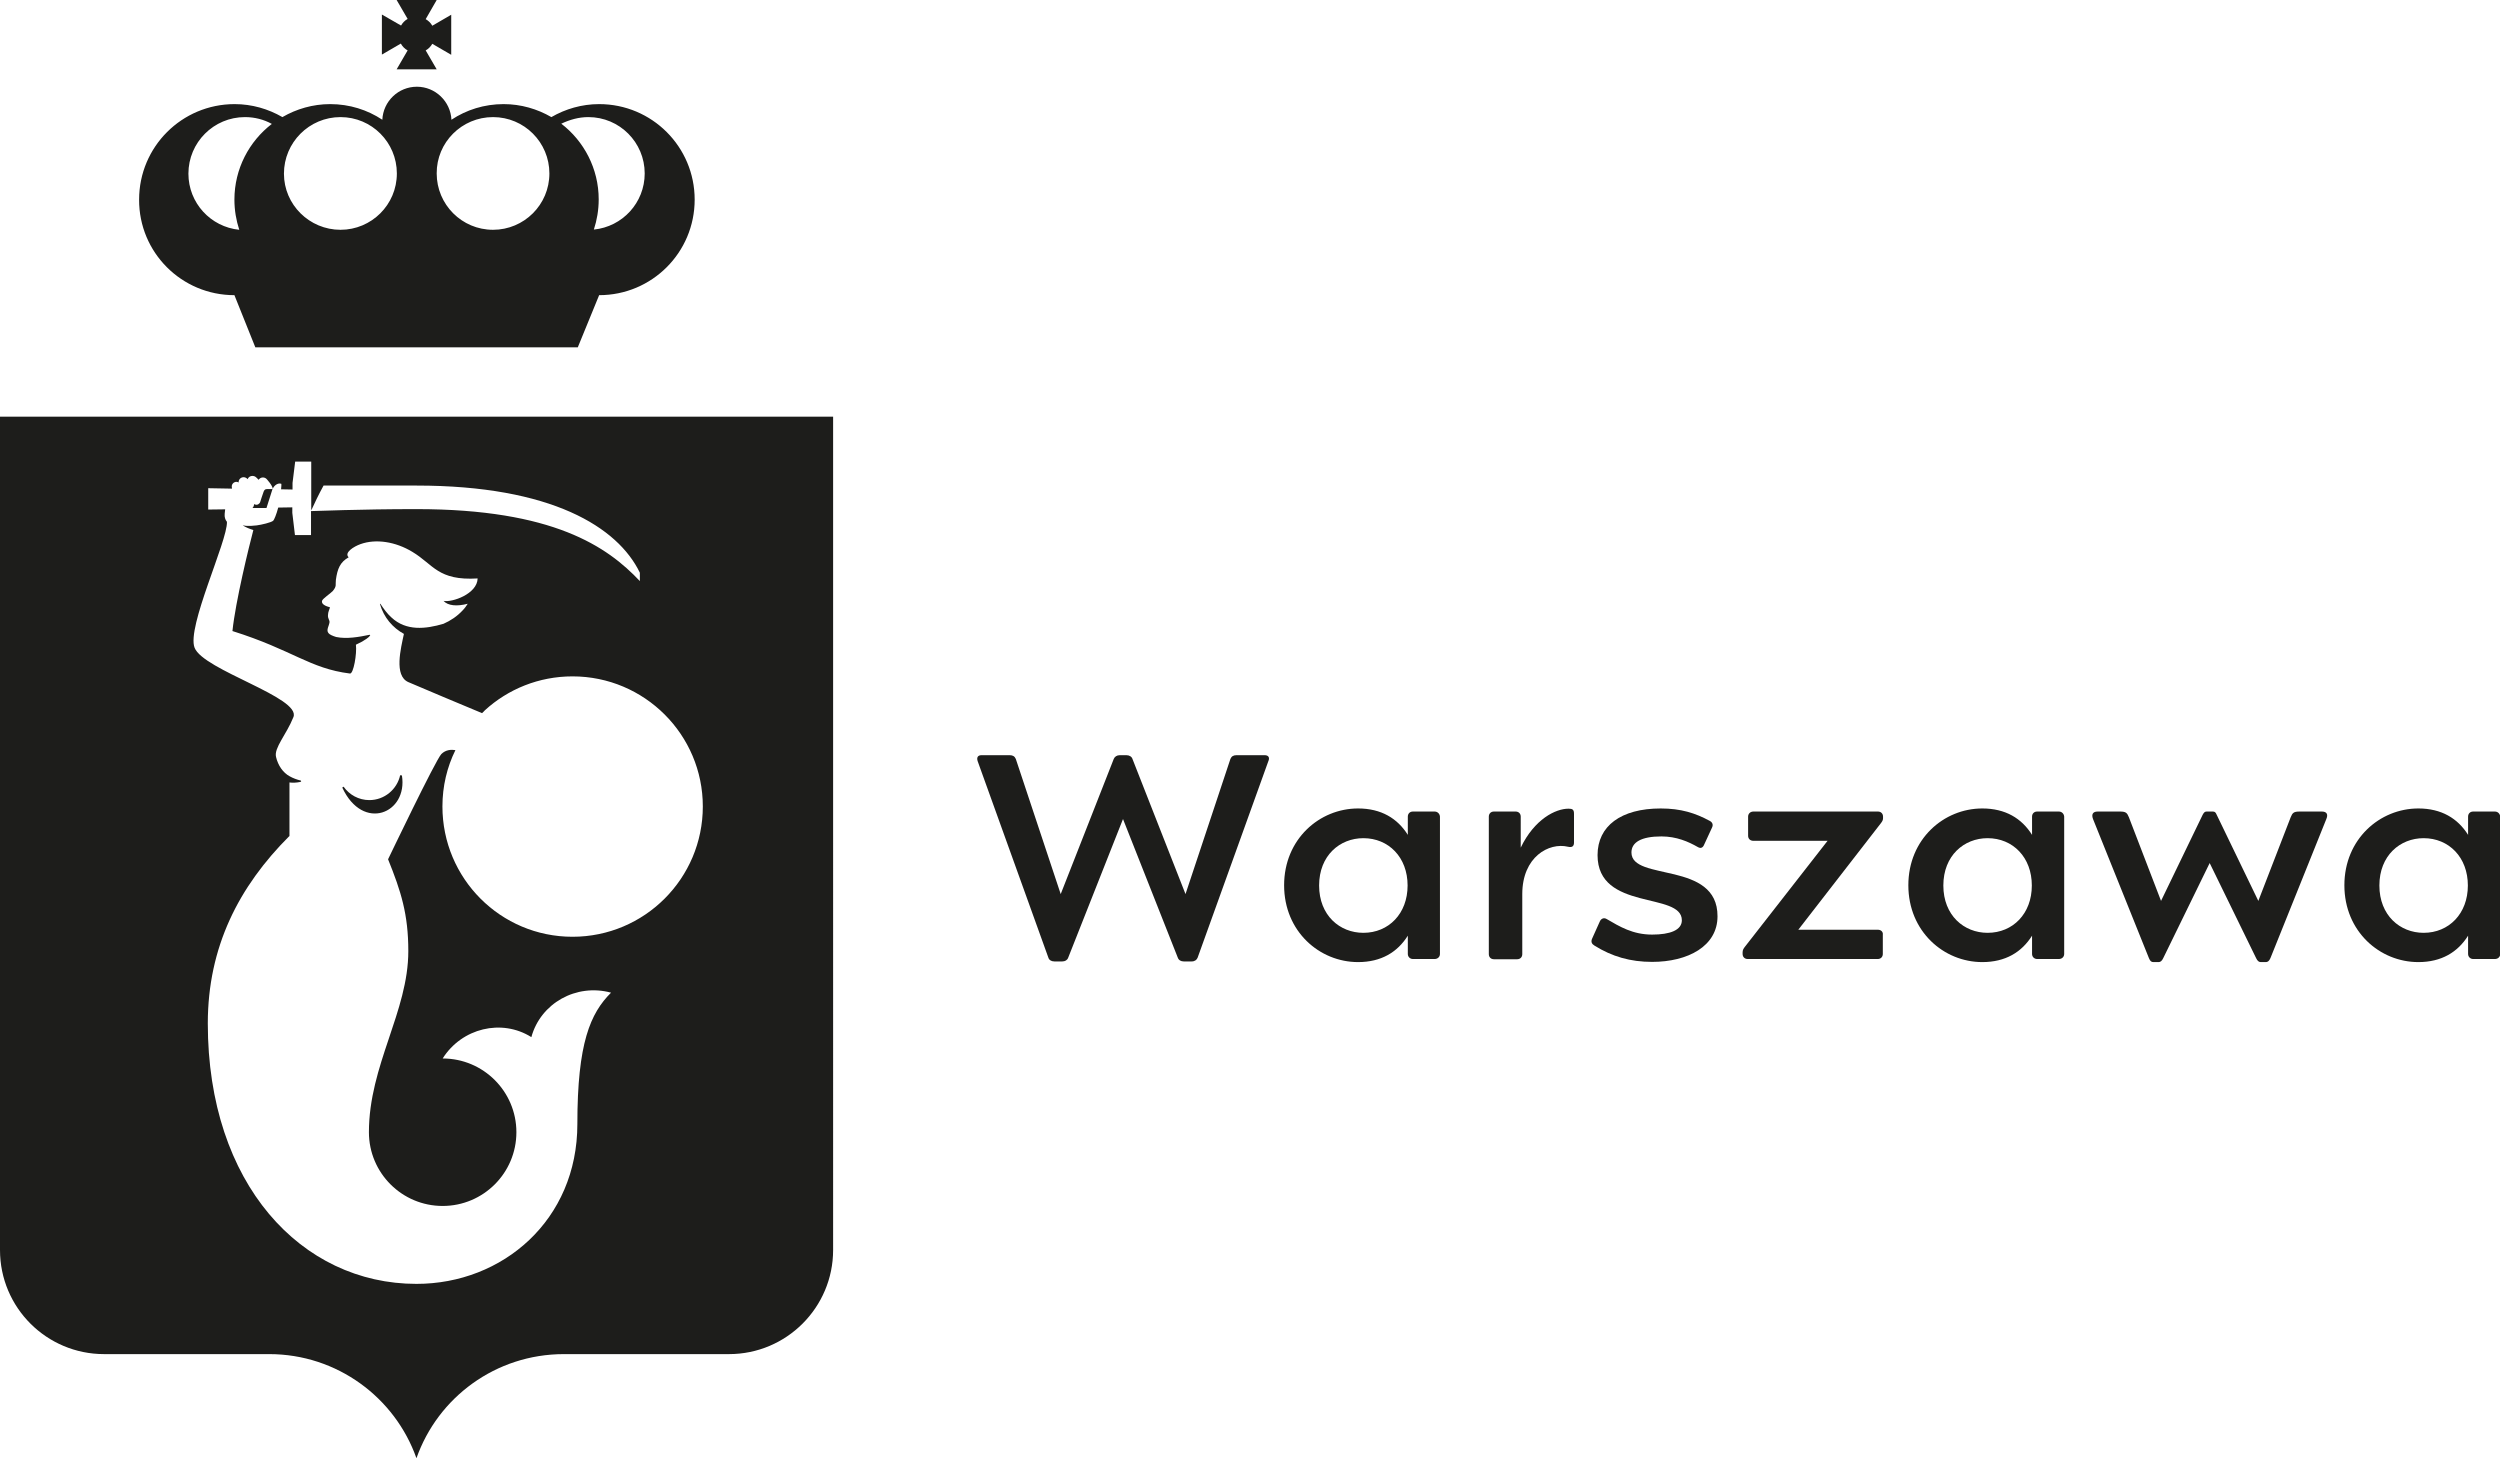 <?xml version="1.0" encoding="utf-8"?>
<!-- Generator: Adobe Illustrator 25.2.3, SVG Export Plug-In . SVG Version: 6.00 Build 0)  -->
<svg version="1.1" id="Layer_1" xmlns="http://www.w3.org/2000/svg" xmlns:xlink="http://www.w3.org/1999/xlink" x="0px" y="0px"
	 viewBox="0 0 113.58 66.26" style="enable-background:new 0 0 113.58 66.26;" xml:space="preserve">
<style type="text/css">
	.st0{fill:#1D1D1B;}
</style>
<g>
	<path class="st0" d="M10.65,13.41l0.95,2.37h14.65l0.97-2.37c2.4,0,4.34-1.94,4.34-4.34c0-2.4-1.94-4.34-4.34-4.34
		c-0.79,0-1.53,0.22-2.17,0.59c-0.64-0.37-1.38-0.59-2.17-0.59c-0.88,0-1.69,0.26-2.37,0.71c-0.04-0.83-0.73-1.5-1.57-1.5
		c-0.84,0-1.53,0.66-1.57,1.5c-0.68-0.45-1.49-0.71-2.37-0.71c-0.79,0-1.53,0.22-2.17,0.59c-0.64-0.37-1.38-0.59-2.17-0.59
		c-2.4,0-4.34,1.94-4.34,4.34C6.31,11.47,8.25,13.41,10.65,13.41z M26.73,5.32c1.42,0,2.56,1.15,2.56,2.56
		c0,1.33-1.01,2.42-2.31,2.55c0.14-0.43,0.22-0.89,0.22-1.37c0-1.4-0.67-2.65-1.7-3.44C25.88,5.44,26.29,5.32,26.73,5.32z
		 M22.4,5.32c1.42,0,2.56,1.15,2.56,2.56c0,1.42-1.15,2.56-2.56,2.56c-1.42,0-2.56-1.15-2.56-2.56C19.83,6.47,20.98,5.32,22.4,5.32z
		 M15.47,5.32c1.42,0,2.56,1.15,2.56,2.56c0,1.42-1.15,2.56-2.56,2.56S12.9,9.3,12.9,7.89C12.9,6.47,14.05,5.32,15.47,5.32z
		 M11.13,5.32c0.44,0,0.86,0.11,1.22,0.31c-1.03,0.79-1.7,2.04-1.7,3.44c0,0.48,0.08,0.94,0.22,1.37c-1.3-0.13-2.31-1.22-2.31-2.55
		C8.56,6.47,9.71,5.32,11.13,5.32z"/>
	<path class="st0" d="M18.52,2.29l-0.5,0.86h1.82l-0.5-0.86c0.13-0.07,0.23-0.18,0.3-0.3l0.86,0.5V0.67l-0.86,0.5
		c-0.07-0.13-0.18-0.23-0.3-0.3L19.84,0h-1.82l0.5,0.86c-0.13,0.07-0.23,0.18-0.3,0.3l-0.87-0.5v1.82l0.86-0.5
		C18.29,2.12,18.39,2.22,18.52,2.29z"/>
	<path class="st0" d="M18.26,35.23c0,0-0.06-0.01-0.08-0.01c-0.14,0.64-0.71,1.13-1.4,1.13c-0.48,0-0.91-0.24-1.17-0.61l-0.06,0.04
		C16.49,37.81,18.54,36.95,18.26,35.23z"/>
	<path class="st0" d="M12.11,23.07c0,0,0.24-0.75,0.27-0.85h-0.23c-0.06,0-0.13,0-0.17,0.11c-0.04,0.1-0.16,0.48-0.16,0.48
		c-0.03,0.09-0.14,0.15-0.23,0.11c-0.01,0-0.02-0.01-0.04-0.02l-0.02,0.08c-0.01,0.04-0.03,0.07-0.06,0.1c0.01,0,0.02,0,0.03,0
		H12.11z"/>
	<path class="st0" d="M0,56.79c0,2.62,2.12,4.73,4.73,4.73l7.5,0c0,0,0,0,0,0c0,0,0,0,0,0c3.09,0,5.72,1.98,6.69,4.73
		c0.97-2.76,3.6-4.73,6.7-4.73c0,0,0,0,0,0c0,0,0,0,0,0l7.5,0l0,0c2.61,0,4.73-2.12,4.73-4.73V18.93H0V56.79z M10.21,23.48
		c-0.01-0.07,0-0.22,0.02-0.34l-0.77,0.01v-0.97l1.08,0.02l-0.01-0.08c-0.01-0.12,0.08-0.22,0.2-0.23c0.04,0,0.08,0.01,0.11,0.03
		c0,0,0,0,0-0.01c0-0.13,0.1-0.23,0.23-0.23c0.07,0,0.14,0.04,0.18,0.09c0.01-0.03,0.03-0.05,0.05-0.08c0.09-0.09,0.25-0.09,0.34,0
		c0,0,0.06,0.05,0.11,0.11c0.01-0.01,0.01-0.03,0.03-0.04c0.09-0.09,0.24-0.09,0.33,0c0,0,0.28,0.3,0.28,0.45
		c0.05-0.14,0.23-0.29,0.39-0.23c0.01,0.03,0,0.13-0.01,0.25l0.52,0.01v-0.3l0.12-0.97h0.73v0.97v1.25
		c0.12-0.27,0.36-0.77,0.56-1.13h4.22c6.14,0,9.15,1.89,10.15,3.96v0.38c-1.48-1.57-3.94-3.27-10.15-3.27
		c-2.58,0-4.6,0.09-4.79,0.09v0.08v1.01h-0.73l-0.12-1.01v-0.25l-0.64,0.01c-0.08,0.31-0.19,0.57-0.23,0.6
		c-0.1,0.08-0.52,0.18-0.75,0.21c-0.12,0.01-0.39,0.05-0.61,0c-0.01,0-0.01,0-0.02,0c0.14,0.09,0.31,0.16,0.48,0.21
		c-0.2,0.76-0.81,3.24-0.95,4.59c2.74,0.86,3.5,1.7,5.34,1.93c0.16,0.02,0.32-0.9,0.27-1.31c0.09-0.04,0.19-0.09,0.28-0.14
		c0.12-0.08,0.29-0.16,0.37-0.29c0-0.01-0.02-0.02-0.03-0.02c-0.48,0.1-1.04,0.2-1.52,0.1c-0.16-0.05-0.3-0.11-0.35-0.18
		c-0.11-0.14,0.03-0.32,0.05-0.49c0.01-0.1-0.08-0.16-0.07-0.32c0-0.16,0.08-0.28,0.09-0.36c-0.06-0.02-0.4-0.09-0.36-0.29
		c0.02-0.1,0.39-0.34,0.49-0.45c0.19-0.23,0.11-0.28,0.14-0.51c0.07-0.5,0.19-0.8,0.58-1.02c-0.22-0.21,0.23-0.49,0.54-0.6
		c0.7-0.25,1.59-0.11,2.35,0.35c0.97,0.58,1.16,1.32,2.97,1.21c-0.02,0.71-1.17,1.1-1.55,1.02c0.2,0.22,0.6,0.26,1.1,0.13
		c-0.07,0.11-0.14,0.21-0.23,0.3c-0.25,0.27-0.55,0.47-0.87,0.61c-0.81,0.24-1.7,0.34-2.37-0.29c-0.19-0.17-0.35-0.39-0.5-0.62
		c0,0-0.02,0.01-0.02,0.01c0.18,0.62,0.58,1.08,1.09,1.36c-0.14,0.66-0.46,1.9,0.2,2.19c0.31,0.14,2.75,1.16,3.35,1.41
		c0.05-0.04,0.09-0.09,0.13-0.13c1.05-0.96,2.45-1.54,3.98-1.54c3.27,0,5.92,2.65,5.92,5.91c0,3.27-2.65,5.92-5.92,5.92
		c-3.27,0-5.91-2.65-5.91-5.92c0-0.92,0.21-1.79,0.59-2.56c-0.19-0.03-0.44-0.02-0.64,0.18c-0.26,0.27-2.42,4.78-2.42,4.78
		c0.59,1.46,0.92,2.5,0.92,4.17c0,2.75-1.79,5.19-1.79,8.23c0,1.85,1.5,3.35,3.35,3.35c1.85,0,3.35-1.5,3.35-3.35
		c0-1.85-1.5-3.35-3.35-3.35c0.87-1.38,2.68-1.82,4.03-0.97c0.42-1.54,2.04-2.45,3.62-2.02c-0.94,0.94-1.53,2.28-1.53,5.97
		c0,4.36-3.39,7.26-7.31,7.26c-5.23,0-9.48-4.54-9.48-11.83c0-3.48,1.41-6.22,3.7-8.51l0.01,0v-2.44c0.16,0.02,0.32,0.01,0.47-0.02
		c0.04-0.02,0.06,0,0.06-0.04c-0.01-0.04-0.01-0.02-0.03-0.03c-0.16-0.04-0.33-0.1-0.49-0.19l0,0c-0.3-0.16-0.53-0.49-0.62-0.88
		c-0.1-0.41,0.47-1.01,0.79-1.81c0.36-0.89-4.09-2.13-4.49-3.15c-0.37-0.93,1.5-4.85,1.47-5.72C10.29,23.68,10.23,23.61,10.21,23.48
		z"/>
	<path class="st0" d="M57.46,34.31h-1.29c-0.13,0-0.22,0.05-0.27,0.17l-2.04,6.14l-2.41-6.14c-0.03-0.1-0.14-0.17-0.27-0.17h-0.31
		c-0.13,0-0.23,0.07-0.27,0.17l-2.41,6.14l-2.04-6.14c-0.05-0.12-0.14-0.17-0.27-0.17h-1.29c-0.17,0-0.23,0.11-0.17,0.28l3.21,8.92
		c0.03,0.1,0.13,0.17,0.27,0.17h0.36c0.13,0,0.23-0.06,0.27-0.17l2.49-6.3l2.49,6.3c0.04,0.11,0.14,0.17,0.27,0.17h0.36
		c0.14,0,0.23-0.07,0.27-0.17l3.21-8.92C57.7,34.42,57.63,34.31,57.46,34.31z"/>
	<path class="st0" d="M65.18,36.87h-0.99c-0.14,0-0.23,0.1-0.23,0.23v0.83c-0.47-0.75-1.21-1.2-2.26-1.2
		c-1.75,0-3.36,1.39-3.36,3.49c0,2.1,1.61,3.49,3.36,3.49c1.05,0,1.79-0.45,2.26-1.2v0.83c0,0.13,0.1,0.23,0.23,0.23h0.99
		c0.14,0,0.24-0.1,0.24-0.23V37.1C65.41,36.97,65.31,36.87,65.18,36.87z M61.94,42.38c-1.07,0-2.01-0.79-2.01-2.15
		c0-1.36,0.94-2.15,2.01-2.15c1.15,0,2.01,0.87,2.01,2.15C63.95,41.51,63.09,42.38,61.94,42.38z"/>
	<path class="st0" d="M71.26,36.74L71.26,36.74c-0.59,0-1.55,0.48-2.17,1.77V37.1c0-0.14-0.1-0.23-0.23-0.23h-0.99
		c-0.14,0-0.23,0.1-0.23,0.23v6.25c0,0.14,0.1,0.23,0.23,0.23h1.06c0.14,0,0.23-0.1,0.23-0.23v-2.73c0-1.69,1.21-2.36,2.08-2.15
		c0.21,0.05,0.27-0.05,0.27-0.19v-1.31C71.51,36.78,71.44,36.74,71.26,36.74z"/>
	<path class="st0" d="M74.12,38.73c0-0.46,0.44-0.73,1.36-0.73c0.69,0,1.23,0.24,1.65,0.48c0.15,0.09,0.24,0.02,0.29-0.1l0.36-0.78
		c0.07-0.14,0.01-0.25-0.11-0.31c-0.65-0.35-1.3-0.56-2.22-0.56c-1.81,0-2.87,0.8-2.87,2.12c0,2.56,3.83,1.65,3.83,2.96
		c0,0.45-0.54,0.65-1.35,0.65c-0.88,0-1.47-0.36-2.07-0.71c-0.14-0.08-0.26,0-0.31,0.12l-0.35,0.78c-0.06,0.14-0.01,0.24,0.11,0.31
		c0.8,0.5,1.63,0.74,2.62,0.74c1.62,0,2.97-0.71,2.97-2.07C78.04,39.09,74.12,40.06,74.12,38.73z"/>
	<path class="st0" d="M85.32,42.24H81.7l3.76-4.85c0.07-0.09,0.09-0.15,0.09-0.22V37.1c0-0.13-0.09-0.23-0.23-0.23h-5.66
		c-0.14,0-0.24,0.1-0.24,0.23v0.87c0,0.14,0.1,0.23,0.24,0.23h3.37l-3.76,4.82c-0.06,0.08-0.1,0.14-0.1,0.25v0.07
		c0,0.14,0.1,0.23,0.23,0.23v0h5.91c0.14,0,0.23-0.1,0.23-0.23v-0.87C85.56,42.34,85.46,42.24,85.32,42.24z"/>
	<path class="st0" d="M93.54,36.87h-0.99c-0.14,0-0.23,0.1-0.23,0.23v0.83c-0.47-0.75-1.21-1.2-2.26-1.2
		c-1.75,0-3.36,1.39-3.36,3.49c0,2.1,1.61,3.49,3.36,3.49c1.05,0,1.79-0.45,2.26-1.2v0.83c0,0.13,0.1,0.23,0.23,0.23h0.99
		c0.14,0,0.24-0.1,0.24-0.23V37.1C93.77,36.97,93.67,36.87,93.54,36.87z M90.3,42.38c-1.07,0-2.01-0.79-2.01-2.15
		c0-1.36,0.94-2.15,2.01-2.15c1.15,0,2.01,0.87,2.01,2.15C92.31,41.51,91.45,42.38,90.3,42.38z"/>
	<path class="st0" d="M105.49,36.87h-1.02c-0.26,0-0.32,0.06-0.4,0.26l-1.47,3.8l-1.89-3.91c-0.05-0.12-0.09-0.15-0.18-0.15h-0.28
		c-0.08,0-0.12,0.04-0.18,0.15l-1.89,3.91l-1.46-3.8c-0.08-0.2-0.14-0.26-0.4-0.26h-1.02c-0.22,0-0.29,0.13-0.21,0.34l2.54,6.32
		c0.06,0.15,0.12,0.18,0.21,0.18h0.23c0.08,0,0.15-0.05,0.21-0.18l2.11-4.32l2.11,4.32c0.06,0.13,0.13,0.18,0.21,0.18h0.23
		c0.08,0,0.15-0.04,0.21-0.18l2.54-6.32C105.78,37,105.71,36.87,105.49,36.87z"/>
	<path class="st0" d="M113.35,36.87h-0.99c-0.14,0-0.23,0.1-0.23,0.23v0.83c-0.47-0.75-1.21-1.2-2.26-1.2
		c-1.75,0-3.36,1.39-3.36,3.49c0,2.1,1.61,3.49,3.36,3.49c1.05,0,1.79-0.45,2.26-1.2v0.83c0,0.13,0.1,0.23,0.23,0.23h0.99
		c0.14,0,0.24-0.1,0.24-0.23V37.1C113.58,36.97,113.48,36.87,113.35,36.87z M110.11,42.38c-1.07,0-2.01-0.79-2.01-2.15
		c0-1.36,0.94-2.15,2.01-2.15c1.15,0,2.01,0.87,2.01,2.15C112.12,41.51,111.26,42.38,110.11,42.38z"/>
</g>
</svg>
